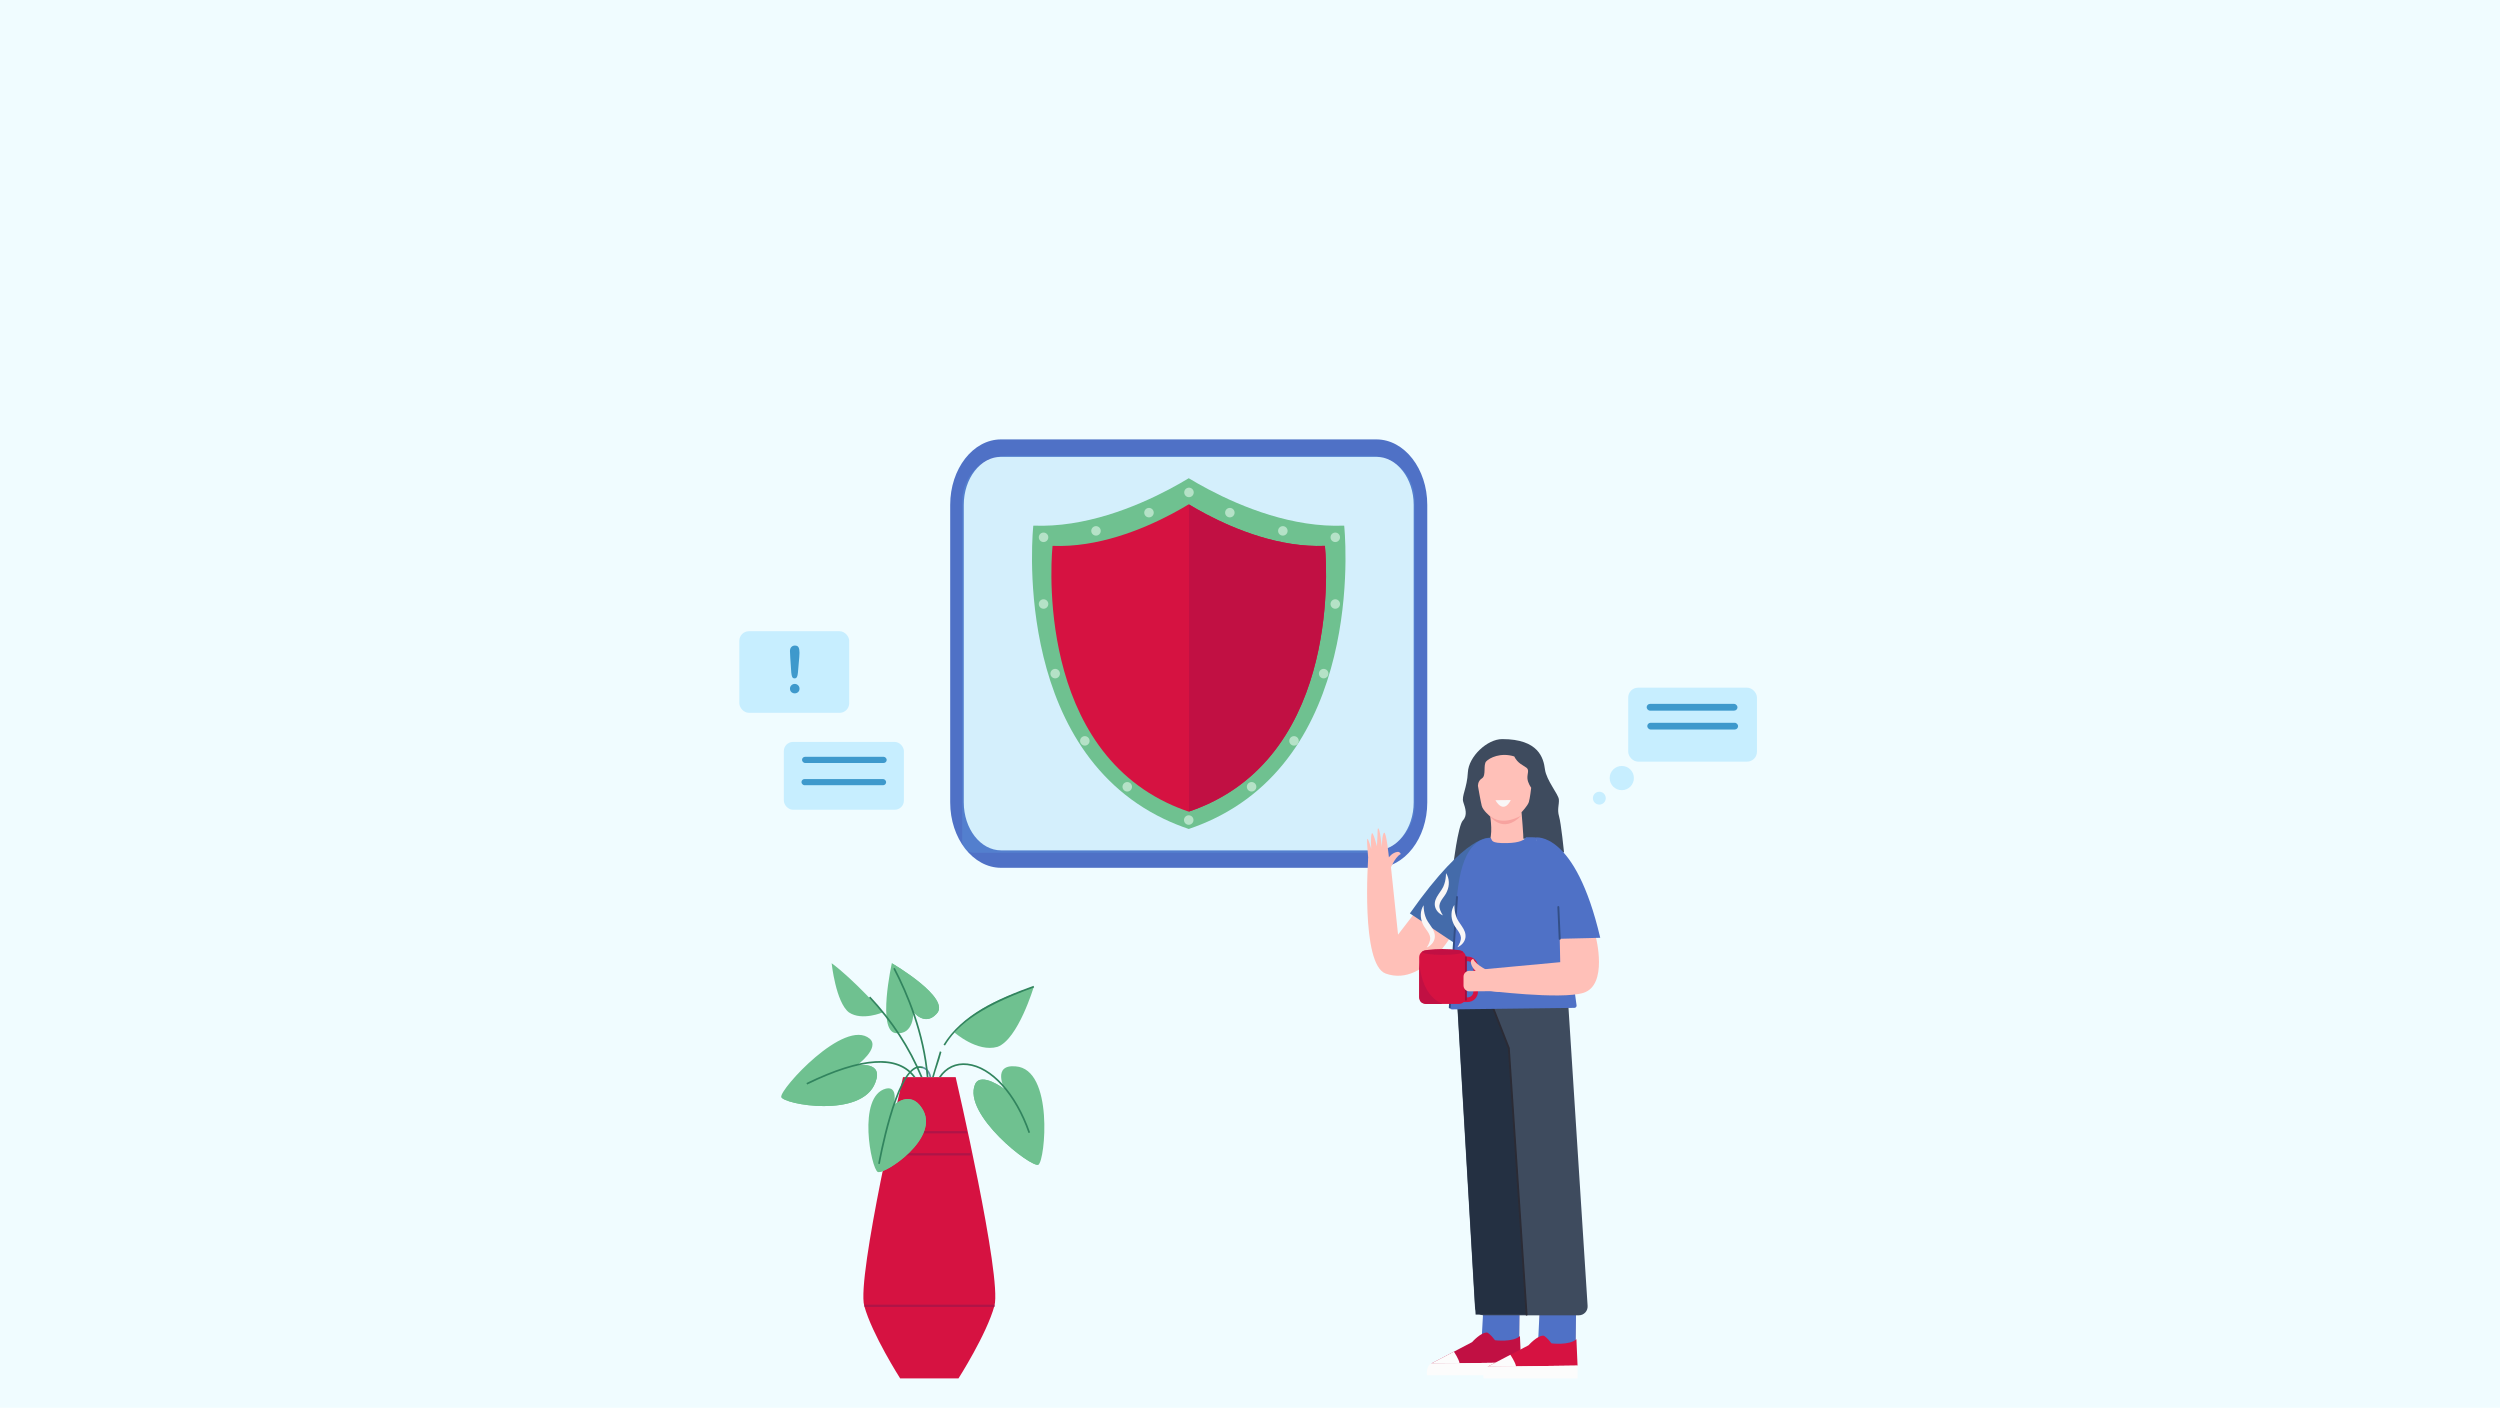 <?xml version="1.0" encoding="UTF-8"?>
<svg id="Layer_1" xmlns="http://www.w3.org/2000/svg" viewBox="0 0 1922.05 1082.35">
  <rect width="1922.05" height="1082.35" fill="#f0fcff"/>
  <g>
    <g>
      <path d="M1058.16,667.19h-288.48c-21.59,0-39.15-22.56-39.15-50.3v-228.77c0-27.73,17.56-50.3,39.15-50.3h288.48c21.59,0,39.15,22.56,39.15,50.3v228.77c0,27.74-17.56,50.3-39.15,50.3ZM769.68,351.23c-15.83,0-28.71,16.55-28.71,36.89v228.77c0,20.34,12.88,36.89,28.71,36.89h288.48c15.83,0,28.71-16.55,28.71-36.89v-228.77c0-20.34-12.88-36.89-28.71-36.89h-288.48Z" fill="#4f71c6"/>
      <path d="M774.74,350.38h278.71c18.88,0,34.21,15.33,34.21,34.21v234.57c0,20.11-16.33,36.44-36.44,36.44h-302.47c-4.95,0-8.97-4.02-8.97-8.97v-261.29c0-19.29,15.66-34.95,34.95-34.95Z" fill="#64bdf4" opacity=".2"/>
    </g>
    <g>
      <g>
        <path d="M1033.43,404.12c-39.47,1.6-78.37-14.19-104.13-27.77-5.86-3.09-11.03-6.05-15.37-8.68-4.35,2.63-9.52,5.59-15.37,8.68-25.76,13.58-64.66,29.37-104.13,27.77,0,0-18.31,168.64,100.5,225.51,5.98,2.86,12.31,5.44,19,7.7,6.7-2.26,13.02-4.84,19.01-7.7,118.8-56.87,100.5-225.51,100.5-225.51Z" fill="#6fc190"/>
        <path d="M1018.62,419.67c-34.58,1.4-68.66-12.44-91.23-24.33-5.13-2.7-9.66-5.3-13.47-7.61-3.81,2.3-8.34,4.9-13.47,7.61-22.57,11.9-56.66,25.73-91.23,24.33,0,0-16.04,147.75,88.05,197.58,5.24,2.51,10.78,4.77,16.65,6.75,5.87-1.98,11.41-4.24,16.65-6.75,104.09-49.83,88.05-197.58,88.05-197.58Z" fill="#d61241"/>
        <path d="M1018.62,419.67c-34.58,1.4-68.66-12.44-91.23-24.33-5.05-2.66-9.51-5.22-13.28-7.49v236.08c5.79-1.97,11.28-4.2,16.46-6.68,104.09-49.83,88.05-197.58,88.05-197.58Z" fill="#c11043"/>
      </g>
      <path d="M917.76,378.59c0,2.02-1.63,3.65-3.65,3.65s-3.66-1.63-3.66-3.65,1.64-3.66,3.66-3.66,3.65,1.64,3.65,3.66Z" fill="#b5e2c7"/>
      <g>
        <path d="M887.01,394.13c0,2.02-1.63,3.65-3.65,3.65s-3.65-1.63-3.65-3.65,1.64-3.65,3.65-3.65,3.65,1.64,3.65,3.65Z" fill="#b5e2c7"/>
        <path d="M846.28,408.15c0,2.02-1.63,3.65-3.65,3.65s-3.65-1.64-3.65-3.65,1.64-3.65,3.65-3.65,3.65,1.63,3.65,3.65Z" fill="#b5e2c7"/>
        <path d="M805.96,413.1c0,2.02-1.64,3.65-3.66,3.65s-3.65-1.63-3.65-3.65,1.63-3.65,3.65-3.65,3.66,1.64,3.66,3.65Z" fill="#b5e2c7"/>
        <path d="M805.96,464.38c0,2.02-1.64,3.65-3.66,3.65s-3.65-1.63-3.65-3.65,1.63-3.65,3.65-3.65,3.66,1.64,3.66,3.65Z" fill="#b5e2c7"/>
        <path d="M814.89,517.9c0,2.02-1.64,3.65-3.65,3.65s-3.65-1.64-3.65-3.65,1.63-3.65,3.65-3.65,3.65,1.63,3.65,3.65Z" fill="#b5e2c7"/>
        <path d="M837.69,569.61c0,2.02-1.64,3.65-3.65,3.65s-3.65-1.63-3.65-3.65,1.63-3.65,3.65-3.65,3.65,1.64,3.65,3.65Z" fill="#b5e2c7"/>
        <path d="M870.3,604.9c0,2.02-1.63,3.65-3.65,3.65s-3.65-1.63-3.65-3.65,1.64-3.65,3.65-3.65,3.65,1.64,3.65,3.65Z" fill="#b5e2c7"/>
      </g>
      <g>
        <path d="M941.89,394.13c0,2.02,1.64,3.65,3.65,3.65s3.65-1.63,3.65-3.65-1.64-3.65-3.65-3.65-3.65,1.64-3.65,3.65Z" fill="#b5e2c7"/>
        <path d="M982.62,408.15c0,2.02,1.64,3.65,3.66,3.65s3.65-1.64,3.65-3.65-1.63-3.65-3.65-3.65-3.66,1.63-3.66,3.65Z" fill="#b5e2c7"/>
        <path d="M1022.94,413.1c0,2.02,1.63,3.65,3.65,3.65s3.65-1.63,3.65-3.65-1.64-3.65-3.65-3.65-3.65,1.64-3.65,3.65Z" fill="#b5e2c7"/>
        <path d="M1022.94,464.38c0,2.02,1.63,3.65,3.65,3.65s3.65-1.63,3.65-3.65-1.64-3.65-3.65-3.65-3.65,1.64-3.65,3.65Z" fill="#b5e2c7"/>
        <path d="M1014.01,517.9c0,2.02,1.63,3.65,3.65,3.65s3.65-1.64,3.65-3.65-1.64-3.65-3.65-3.65-3.65,1.63-3.65,3.65Z" fill="#b5e2c7"/>
        <path d="M991.21,569.61c0,2.02,1.63,3.65,3.65,3.65s3.65-1.63,3.65-3.65-1.64-3.65-3.65-3.65-3.65,1.64-3.65,3.65Z" fill="#b5e2c7"/>
        <path d="M958.6,604.9c0,2.02,1.64,3.65,3.65,3.65s3.65-1.63,3.65-3.65-1.63-3.65-3.65-3.65-3.65,1.64-3.65,3.65Z" fill="#b5e2c7"/>
      </g>
      <path d="M917.57,630.47c0,2.02-1.64,3.65-3.65,3.65s-3.65-1.63-3.65-3.65,1.63-3.66,3.65-3.66,3.65,1.64,3.65,3.66Z" fill="#b5e2c7"/>
    </g>
    <g>
      <g>
        <path d="M1154.95,568.23c-11.58,0-25.82,13.39-26.43,25.58-.6,12.19-5.07,18.26-3.5,22.88,1.57,4.63,3.44,10.09-.33,14.06-3.77,3.97-7.62,35.78-7.62,35.78,0,0,24.91-20.95,34.71-22.4,9.8-1.45,17.04,1.75,25.43.39,8.39-1.36,12.32,12.17,17.39,12.42,5.07.24,7.84-1.81,7.84-1.81,0,0-2.25-22.2-3.81-27.52-1.57-5.32.12-8.79-.12-12.85-.24-4.05-9.65-14.79-10.74-23.36-1.09-8.57-4.83-23.17-32.82-23.17Z" fill="#3e4b5e"/>
        <path d="M1164.18,581.56c-10.5-3.26-19,1.09-21.54,3.8-2.53,2.71.18,10.86-3.26,13.03-3.44,2.17-3.08,5.97-3.08,5.97,0,0,1.99,11.58,2.9,15.2.9,3.62,6.52,8.14,6.52,8.14,0,0,2.53,15.75-1.45,20.09-2.25,2.46,1.87,7.35,5.87,11.13,3.26,3.09,8.4,2.93,11.52-.3,4.26-4.41,9.47-10.17,9.58-12.1.18-3.26-1.45-22.08-1.45-22.08,0,0,4.71-4.89,5.61-7.78s1.81-11.04,1.81-11.04c0,0-2.71-3.62-2.9-7.24s1.63-6.33-.72-8.14c-2.35-1.81-6.82-3.32-9.41-8.69Z" fill="#ffc0b8"/>
        <path d="M1149.72,615.22s5.9,11.44,11.83-.13" fill="#f9f7f7"/>
        <path d="M1169.79,626.84h0s-15.05,9.51-25-.28c0,0,10.28,15.86,25,.28Z" fill="#f7a39f"/>
      </g>
      <g>
        <g>
          <polygon points="1140.76 1033.2 1138.88 964.83 1168.77 963.7 1167.97 1034.62 1140.76 1033.2" fill="#ffc5b3"/>
          <path d="M1140.15,1010.93l-1.22,21.94,29.05,1.75.27-23.9c-4.55-.07-22.66.11-28.09.21Z" fill="#4f71c6"/>
          <g>
            <path d="M1169.45,1047.49l-69.23.88,31.52-16.5s7.07-7.95,11.78-7.36c0,0,2.36,1.18,5.89,5.89,0,0,13.85,1.77,19.15-3.24l.88,20.33Z" fill="#c11043"/>
            <path d="M1117.76,1039.18s4.02,5.81,4.44,9.18h-21.97s17.53-9.18,17.53-9.18Z" fill="#fcfcfc"/>
            <path d="M1169.45,1047.49s.03,7.04.03,9.85h-72.4s-.87-6.85,3.14-8.97l69.23-.88Z" fill="#fcfcfc"/>
          </g>
        </g>
        <g>
          <polygon points="1184.18 1035.61 1182.3 967.24 1212.2 966.11 1211.39 1037.03 1184.18 1035.61" fill="#ffc5b3"/>
          <path d="M1183.57,1010.3l-1.22,24.75,29.05,1.97.27-26.96c-4.55-.08-22.66.12-28.09.23Z" fill="#4f71c6"/>
          <g>
            <path d="M1212.87,1049.9l-69.23.88,31.52-16.5s7.07-7.95,11.78-7.36c0,0,2.36,1.18,5.89,5.89,0,0,13.85,1.77,19.15-3.24l.88,20.33Z" fill="#d61241"/>
            <path d="M1161.18,1041.59s4.02,5.81,4.44,9.18h-21.97s17.53-9.18,17.53-9.18Z" fill="#fcfcfc"/>
            <path d="M1212.87,1049.9s.03,7.04.03,9.85h-72.4s-.87-6.85,3.14-8.97l69.23-.88Z" fill="#fcfcfc"/>
          </g>
        </g>
        <path d="M1120.38,773.1l13.6,231.75c.21,3.59,3.18,6.39,6.77,6.39h73.07c3.92,0,7.02-3.31,6.77-7.22l-14.98-233.48c-.23-3.63-3.29-6.43-6.93-6.35l-71.69,1.73c-3.84.09-6.83,3.35-6.61,7.18Z" fill="#3e4b5e"/>
      </g>
      <polygon points="1134.48 1010.71 1173.67 1010.71 1160.01 805.83 1146.29 770.04 1120.29 768.74 1134.48 1010.71" fill="#243042"/>
      <polyline points="1173.67 1010.71 1160.01 805.83 1144.38 765.95" fill="none" stroke="#2b2b35" stroke-linecap="round" stroke-miterlimit="10" stroke-width="1.5"/>
      <g>
        <path d="M1127.83,670.18c-3.84,10.65-7.32,23.99-8.52,38.28-2.43,28.78-5.4,60.08-4.67,66.1.1.84.8,1.47,1.65,1.48l94.1-1.17c1,.02,1.8-.82,1.73-1.82l-13.82-100.05c-23.51-1.93-47.04-3.93-70.46-2.83Z" fill="#4f71c6"/>
        <g>
          <g>
            <path d="M1065.31,748.49c31.59,11.32,55.61-37.75,55.61-37.75l-22.94-22.25-23.13,30.07-6.03-57.48-16.91-1.3s-5.92,81.78,13.41,88.7Z" fill="#ffc0b8"/>
            <path d="M1052.82,678.3c4.86-.02,9.72-.09,14.58-.2,0-.76,0-1.49.05-2.14l.51-5.69s4.03-11.31,8.98-13.66c-.22-.77-1.22-1.82-2.29-1.7-4.22.45-6.83,4.22-6.83,4.22,0,0-1.96-19.73-3.65-18.93-1.69.8-1.79,11.17-1.79,11.17,0,0-1.55-15.73-2.93-14.41-.53.51,0,0-.85,13.73,0,0-3.07-12.06-3.94-9.91-1.09,2.7-.43,11.93-.43,11.93,0,0-2.49-9.3-3.1-7.51-.61,1.79,1.91,26.91,1.91,26.91,0,0,.06,2.63-.2,6.2Z" fill="#ffc0b8"/>
          </g>
          <path d="M1146.05,644.18s-17.59-5.15-62.12,58.07l33.98,22.57,28.15-80.63Z" fill="#446baa"/>
        </g>
        <path d="M1190.61,677.8s-9.26-33.75-10.05-33.99c0,0-3.22-.17-7.35-.08-1.29,2.13-4.96,4.23-14.39,4.45-13.43.31-11.29-2.23-12.78-3.99-18.85.74-25.88,24.86-26.76,61.41l-2.14,21.73,81.98-5.52-8.52-44.01Z" fill="#4f71c6"/>
        <line x1="1120.16" y1="689.64" x2="1114.63" y2="774.56" fill="none" stroke="#334f87" stroke-linecap="round" stroke-miterlimit="10" stroke-width="1.5"/>
        <g>
          <g>
            <g>
              <path d="M1124.21,766.83h4.09c2.46,0,4.46-2,4.46-4.46v-18.94c0-2.46-2-4.46-4.46-4.46h-4.09v-3.56h4.09c4.42,0,8.02,3.6,8.02,8.02v18.94c0,4.42-3.6,8.02-8.02,8.02h-4.09v-3.56Z" fill="#d61241"/>
              <rect x="1091.11" y="730.64" width="35.91" height="41.19" rx="5.35" ry="5.35" transform="translate(2218.13 1502.47) rotate(-180)" fill="#d61241"/>
              <ellipse cx="1109.09" cy="731.88" rx="15.69" ry="2.26" fill="#c11043"/>
              <line x1="1127.02" y1="735.99" x2="1127.02" y2="768.61" fill="none" stroke="#a00e3f" stroke-linecap="round" stroke-miterlimit="10" stroke-width="1.5"/>
            </g>
            <g>
              <path d="M1120.03,695.75c-.56,1.98-1.16,5.14-.4,8.8,1.6,7.68,7.73,10.58,7.2,16.37-.16,1.74-.98,4.35-4.4,7.39" fill="none"/>
              <path d="M1118.1,695.75c-2.66,3.97-2.81,9.63-.77,14.03,1.51,3.95,5.33,6.71,5.83,10.86.23,2.34-1.04,5.02-2.66,7.67,3.01-1.36,5.6-3.93,6.15-7.43.95-6.59-5.61-10.91-7.23-16.63-.9-2.56-1.26-5.38-1.33-8.51h0Z" fill="#f9f7f7"/>
            </g>
            <path d="M1111.72,671.24c2.66,3.97,2.81,9.63.77,14.03-1.51,3.95-5.33,6.71-5.83,10.86-.23,2.34,1.04,5.02,2.66,7.67-3.01-1.36-5.6-3.93-6.15-7.43-.95-6.59,5.61-10.91,7.23-16.63.9-2.56,1.26-5.38,1.33-8.51h0Z" fill="#f9f7f7"/>
            <g>
              <path d="M1096.44,695.97c-.56,1.98-1.16,5.14-.4,8.8,1.6,7.68,7.73,10.58,7.2,16.37-.16,1.74-.98,4.35-4.4,7.39" fill="none"/>
              <path d="M1094.5,695.97c-2.66,3.97-2.81,9.63-.77,14.03,1.51,3.95,5.33,6.71,5.83,10.86.23,2.34-1.04,5.02-2.66,7.67,3.01-1.36,5.6-3.93,6.15-7.43.95-6.59-5.61-10.91-7.23-16.63-.9-2.56-1.26-5.38-1.33-8.51h0Z" fill="#f9f7f7"/>
            </g>
            <path d="M1096.46,771.83l12.28.07-.37-.52c-16.46-6.69-17.19-31.86-17.19-31.86l-.07,26.97c.12,3.67,1.68,5.11,5.35,5.35Z" fill="#c11043"/>
          </g>
          <g>
            <path d="M1226.9,720.36s9.63,36.91-9.5,42.95c-17.3,5.46-75.48-1.85-75.48-1.85l-1.89-16.19,59.5-5.53-.39-18.72s13.76-2.04,27.76-.67Z" fill="#ffc0b8"/>
            <path d="M1129.66,746.38l4.91.08s-3.6-2.84-3.78-7.08c-.05-1.08,1.06-2.01,1.85-2.18,2.03,5.08,13.07,9.82,13.07,9.82l5.65.87c.65.08,1.37.14,2.13.18-.2,4.85-.44,9.71-.72,14.56-3.55-.48-6.18-.59-6.18-.59,0,0-9.82.03-16.89.12-2.48.03-4.51-1.97-4.51-4.45v-6.86c0-2.47,2.01-4.47,4.49-4.46Z" fill="#ffc0b8"/>
          </g>
          <g>
            <path d="M1180.63,643.87s30.4-5.2,49.66,77.11c0,0-14.6.46-33.17.83l-16.49-77.94Z" fill="#4f71c6"/>
            <line x1="1199.13" y1="721.81" x2="1198.08" y2="697.34" fill="none" stroke="#334f87" stroke-linecap="round" stroke-miterlimit="10" stroke-width="1.5"/>
          </g>
        </g>
      </g>
    </g>
    <g>
      <rect x="602.64" y="570.41" width="92.29" height="52.14" rx="7.03" ry="7.03" transform="translate(1297.57 1192.96) rotate(-180)" fill="#c7eeff"/>
      <rect x="616.62" y="581.84" width="65.1" height="4.76" rx="2.38" ry="2.38" transform="translate(1298.33 1168.44) rotate(-180)" fill="#3e99cc"/>
      <rect x="616.18" y="598.95" width="65.1" height="4.76" rx="2.38" ry="2.38" transform="translate(1297.46 1202.65) rotate(-180)" fill="#3e99cc"/>
    </g>
    <g>
      <g>
        <rect x="1251.8" y="528.7" width="98.99" height="56.86" rx="7.6" ry="7.6" fill="#c7eeff"/>
        <rect x="1265.98" y="541.17" width="69.83" height="5.19" rx="2.59" ry="2.59" fill="#3e99cc"/>
        <rect x="1266.45" y="555.68" width="69.83" height="5.19" rx="2.59" ry="2.59" fill="#3e99cc"/>
      </g>
      <path d="M1234.55,613.65c0,2.74-2.22,4.95-4.95,4.95s-4.95-2.22-4.95-4.95,2.22-4.95,4.95-4.95,4.95,2.22,4.95,4.95Z" fill="#c7eeff"/>
      <circle cx="1246.86" cy="598.19" r="9.31" fill="#c7eeff"/>
    </g>
    <g>
      <g>
        <path d="M734.75,828.14h-40.51s-35.76,153.89-29.8,175.79c5.96,21.9,27.63,55.81,27.63,55.81h44.84s21.67-33.92,27.63-55.81c5.96-21.9-29.8-175.79-29.8-175.79Z" fill="#d61241"/>
        <rect x="685.85" y="869.61" width="57.55" height="1.76" fill="#af1447"/>
        <rect x="682.9" y="886.58" width="63.46" height="1.76" fill="#af1447"/>
        <rect x="664.71" y="1003.05" width="99.84" height="1.76" fill="#af1447"/>
      </g>
      <g>
        <path d="M714.62,828.13h1.36c-.35-1.93-1.66-6.57-6.23-8.01l-.4,1.26c3.67,1.16,4.89,4.95,5.27,6.75Z" fill="#6194a3"/>
        <path d="M658.66,819.18s18.22-13.44,9.99-20.62c-19.33-16.1-69.27,38.98-67.98,44.73,1.29,5.76,61.93,16.79,72.3-10.98,6.71-17.04-14.31-13.14-14.31-13.14Z" fill="#6fc190"/>
        <path d="M658.66,819.18s-15.24,1.2-57.99,24.12c1.29,5.76,61.93,16.79,72.3-10.98,6.71-17.04-14.31-13.14-14.31-13.14Z" fill="#6fc190"/>
        <path d="M702.27,828.13h1.66c-12.71-17.92-40.92-16.41-83.95,4.51l.58,1.19c41.69-20.27,69.13-22.17,81.72-5.7Z" fill="#31845e"/>
        <path d="M772.27,837.29s-18.06-13.65-22.6-3.72c-9.93,23.12,43.55,64.7,48.7,61.83,5.15-2.88,11.99-73.53-17.58-75.57-18.24-1.59-8.52,17.46-8.52,17.46Z" fill="#6fc190"/>
        <path d="M772.27,837.29s-18.06-13.65-22.6-3.72c-9.93,23.12,43.55,64.7,48.7,61.83-1.48-13.57-16.89-52.52-26.1-58.11Z" fill="#6fc190"/>
        <path d="M702.21,777.91s.87,18.14-13.6,16.39c-14.47-1.74-2.96-53.76-2.96-53.76,0,0,46.72,27.25,34.17,39.11-8.91,9.57-17.61-1.74-17.61-1.74Z" fill="#6fc190"/>
        <path d="M702.21,777.91l-16.56-37.37s46.72,27.25,34.17,39.11c-8.91,9.57-17.61-1.74-17.61-1.74Z" fill="#6fc190"/>
        <path d="M733.81,793.79c12.79-16.65,35.11-26.64,61.03-35.25,0,0-12.12,40.63-27.98,46.3-15.51,4.45-33.05-11.05-33.05-11.05Z" fill="#6fc190"/>
        <path d="M678.79,778.29s-22.73-25.5-39.41-37.75c0,0,3.19,30.04,13.3,37.82,10.15,6.82,26.11-.07,26.11-.07Z" fill="#6fc190"/>
        <path d="M726.51,803.84l-1.13-.69c13.95-22.85,41.52-35.25,69.23-45.23l.45,1.24c-46.5,16.76-60.42,31.38-68.55,44.68Z" fill="#31845e"/>
        <path d="M716.59,828.13h1.34c1.63-6.32,4.01-11.8,5.86-19.33l-1.19-.58" fill="#31845e"/>
        <path d="M713.81,828.13c-2.88-34.08-15.62-64.47-25.86-84.02l-1.17.61c10.17,19.42,22.82,49.59,25.7,83.41h1.33Z" fill="#31845e"/>
        <path d="M743.8,817.64c-9.14-1.01-16.94,2.71-22.04,10.49h1.59c4.82-6.85,11.96-10.12,20.3-9.18,18.29,2.04,36.76,22.5,47.07,52.13l1.25-.43c-10.48-30.11-29.38-50.92-48.17-53.01Z" fill="#31845e"/>
        <path d="M709.31,828.13c-9.41-22.75-22.94-43.59-40.25-61.95l-.96.91c17.07,18.1,30.43,38.64,39.77,61.04h1.44Z" fill="#31845e"/>
        <path d="M687.15,849.67s3.83-15.02-5.99-12.73c-22.49,5.78-11.29,61.94-6.29,64.08,5.01,2.14,49.06-26.31,33.88-49.08-9.12-14.23-21.61-2.27-21.61-2.27Z" fill="#6fc190"/>
        <path d="M687.15,849.67s-9.94,31.69-12.27,51.35c5.01,2.14,49.06-26.31,33.88-49.08-9.12-14.23-21.61-2.27-21.61-2.27Z" fill="#6fc190"/>
        <path d="M676.44,894.9l-1.3-.23c.51-2.87,12.71-70.43,30.09-74.84,1.7-.23,3.2-.12,4.52.29l-.4,1.26c-1.14-.35-2.44-.44-3.88-.26-16.48,4.19-28.91,73.08-29.03,73.77Z" fill="#31845e"/>
      </g>
    </g>
    <g>
      <rect x="568.42" y="485.29" width="84.47" height="62.75" rx="7.38" ry="7.38" transform="translate(1221.3 1033.33) rotate(-180)" fill="#c7eeff"/>
      <path d="M608.34,517.1l-.78-11.63c-.15-2.27-.22-3.89-.22-4.88,0-1.34.35-2.39,1.06-3.14.7-.75,1.63-1.13,2.78-1.13,1.39,0,2.32.48,2.79,1.44.47.96.7,2.35.7,4.16,0,1.07-.06,2.15-.17,3.25l-1.04,11.97c-.11,1.42-.36,2.52-.73,3.28-.37.76-.99,1.14-1.84,1.14s-1.48-.37-1.82-1.1c-.34-.74-.58-1.86-.73-3.36ZM611.03,533.07c-.99,0-1.85-.32-2.58-.96s-1.1-1.53-1.1-2.68c0-1,.35-1.86,1.06-2.56.7-.7,1.57-1.06,2.58-1.06s1.89.35,2.61,1.06c.72.7,1.08,1.56,1.08,2.56,0,1.13-.36,2.02-1.09,2.67s-1.58.97-2.55.97Z" fill="#3e99cc"/>
    </g>
  </g>
</svg>